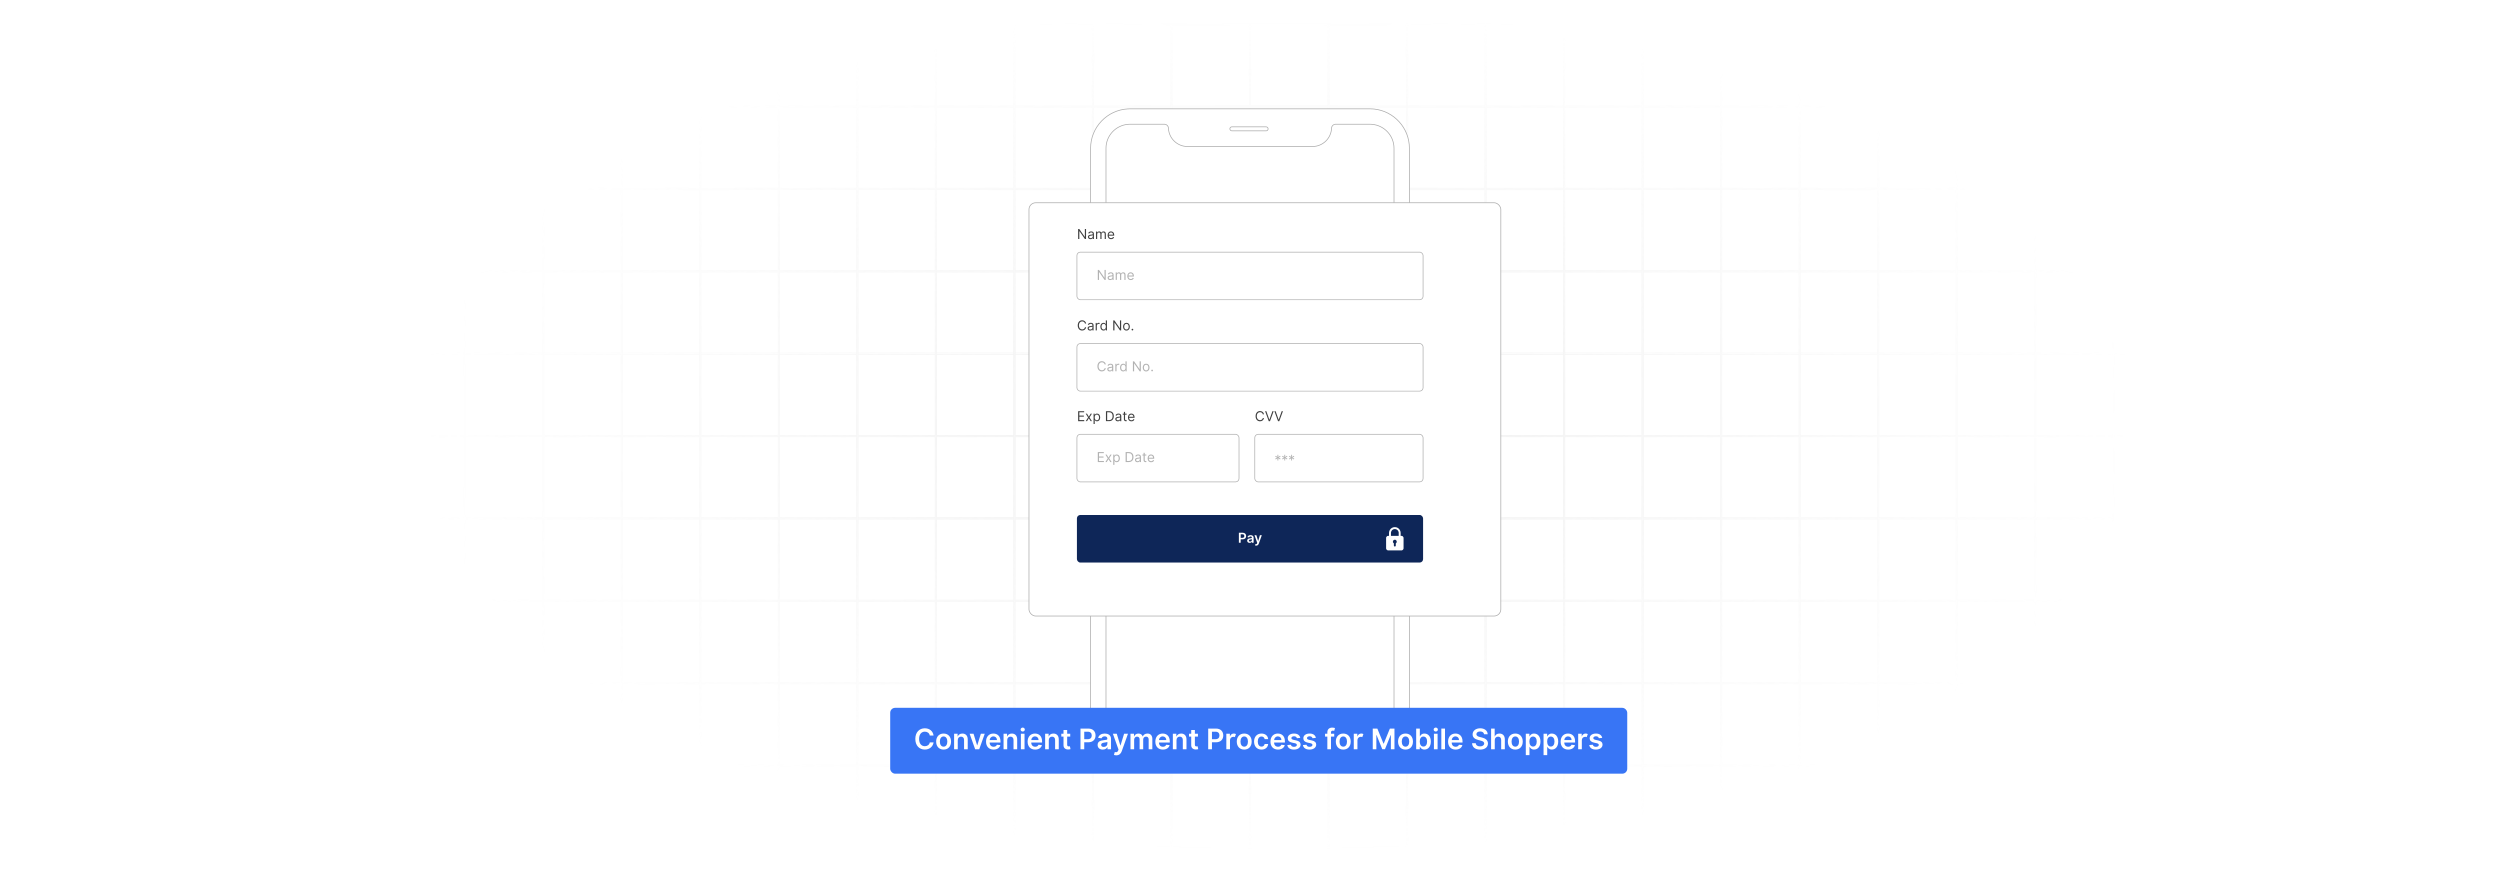 <?xml version="1.0" encoding="UTF-8"?>
<svg id="Layer_1" data-name="Layer 1" xmlns="http://www.w3.org/2000/svg" xmlns:xlink="http://www.w3.org/1999/xlink" viewBox="0 0 860 300">
  <defs>
    <filter id="luminosity-invert" x="39.647" y="-.272" width="782.115" height="300.272" color-interpolation-filters="sRGB" filterUnits="userSpaceOnUse">
      <feColorMatrix result="cm" values="-1 0 0 0 1 0 -1 0 0 1 0 0 -1 0 1 0 0 0 1 0"/>
    </filter>
    <radialGradient id="radial-gradient" cx="439.235" cy="148.479" fx="439.235" fy="148.479" r="298.487" gradientTransform="translate(0 74.962) scale(1 .495)" gradientUnits="userSpaceOnUse">
      <stop offset=".123" stop-color="#000" stop-opacity=".95"/>
      <stop offset="1" stop-color="#000" stop-opacity="0"/>
    </radialGradient>
    <mask id="mask" x="39.647" y="-.272" width="782.115" height="300.272" maskUnits="userSpaceOnUse">
      <g filter="url(#luminosity-invert)">
        <rect x="39.647" y="-.272" width="782.115" height="300.272" fill="url(#radial-gradient)"/>
      </g>
    </mask>
    <filter id="drop-shadow-5" x="323.72" y="39.506" width="222.72" height="202.56" filterUnits="userSpaceOnUse">
      <feOffset dx="5" dy="5"/>
      <feGaussianBlur result="blur" stdDeviation="10"/>
      <feFlood flood-color="#000" flood-opacity=".05"/>
      <feComposite in2="blur" operator="in"/>
      <feComposite in="SourceGraphic"/>
    </filter>
    <filter id="drop-shadow-6" x="276.2" y="213.04" width="313.92" height="83.52" filterUnits="userSpaceOnUse">
      <feOffset dx="3" dy="3"/>
      <feGaussianBlur result="blur-2" stdDeviation="10"/>
      <feFlood flood-color="#333" flood-opacity=".06"/>
      <feComposite in2="blur-2" operator="in"/>
      <feComposite in="SourceGraphic"/>
    </filter>
  </defs>
  <rect width="860" height="300" fill="#fff"/>
  <g mask="url(#mask)">
    <g opacity=".4">
      <path d="M808.41,291.922H51.59V8.078h756.819v283.845ZM52.09,291.422h755.819V8.578H52.09v282.845Z" fill="#e6e6e6" stroke="#d6d6d6" stroke-miterlimit="10" stroke-width=".25"/>
      <rect x="51.84" y="36.413" width="756.319" height=".5" fill="#e6e6e6" stroke="#d6d6d6" stroke-miterlimit="10" stroke-width=".25"/>
      <rect x="51.84" y="64.747" width="756.319" height=".5" fill="#e6e6e6" stroke="#d6d6d6" stroke-miterlimit="10" stroke-width=".25"/>
      <rect x="51.84" y="93.082" width="756.319" height=".5" fill="#e6e6e6" stroke="#d6d6d6" stroke-miterlimit="10" stroke-width=".25"/>
      <rect x="51.84" y="121.415" width="756.319" height=".5" fill="none" stroke="#d6d6d6" stroke-miterlimit="10" stroke-width=".25"/>
      <rect x="51.84" y="149.75" width="756.319" height=".5" fill="#e6e6e6" stroke="#d6d6d6" stroke-miterlimit="10" stroke-width=".25"/>
      <rect x="51.84" y="178.084" width="756.319" height=".5" fill="#e6e6e6" stroke="#d6d6d6" stroke-miterlimit="10" stroke-width=".25"/>
      <rect x="51.84" y="206.418" width="756.319" height=".5" fill="#e6e6e6" stroke="#d6d6d6" stroke-miterlimit="10" stroke-width=".25"/>
      <rect x="51.84" y="234.753" width="756.319" height=".5" fill="#e6e6e6" stroke="#d6d6d6" stroke-miterlimit="10" stroke-width=".25"/>
      <rect x="51.84" y="263.087" width="756.319" height=".5" fill="#e6e6e6" stroke="#d6d6d6" stroke-miterlimit="10" stroke-width=".25"/>
      <rect x="780.898" y="8.328" width=".5" height="283.345" fill="#e6e6e6" stroke="#d6d6d6" stroke-miterlimit="10" stroke-width=".25"/>
      <rect x="753.887" y="8.328" width=".5" height="283.345" fill="#e6e6e6" stroke="#d6d6d6" stroke-miterlimit="10" stroke-width=".25"/>
      <rect x="726.875" y="8.328" width=".5" height="283.345" fill="#e6e6e6" stroke="#d6d6d6" stroke-miterlimit="10" stroke-width=".25"/>
      <rect x="699.864" y="8.328" width=".5" height="283.345" fill="#e6e6e6" stroke="#d6d6d6" stroke-miterlimit="10" stroke-width=".25"/>
      <rect x="672.852" y="8.328" width=".5" height="283.345" fill="#e6e6e6" stroke="#d6d6d6" stroke-miterlimit="10" stroke-width=".25"/>
      <rect x="645.841" y="8.328" width=".5" height="283.345" fill="#e6e6e6" stroke="#d6d6d6" stroke-miterlimit="10" stroke-width=".25"/>
      <rect x="618.83" y="8.328" width=".5" height="283.345" fill="#e6e6e6" stroke="#d6d6d6" stroke-miterlimit="10" stroke-width=".25"/>
      <rect x="591.818" y="8.328" width=".5" height="283.345" fill="#e6e6e6" stroke="#d6d6d6" stroke-miterlimit="10" stroke-width=".25"/>
      <rect x="564.807" y="8.328" width=".5" height="283.345" fill="#e6e6e6" stroke="#d6d6d6" stroke-miterlimit="10" stroke-width=".25"/>
      <rect x="537.795" y="8.328" width=".5" height="283.345" fill="#e6e6e6" stroke="#d6d6d6" stroke-miterlimit="10" stroke-width=".25"/>
      <rect x="510.784" y="8.328" width=".5" height="283.345" fill="#e6e6e6" stroke="#d6d6d6" stroke-miterlimit="10" stroke-width=".25"/>
      <rect x="483.772" y="8.328" width=".5" height="283.345" fill="#e6e6e6" stroke="#d6d6d6" stroke-miterlimit="10" stroke-width=".25"/>
      <rect x="456.761" y="8.328" width=".5" height="283.345" fill="#e6e6e6" stroke="#d6d6d6" stroke-miterlimit="10" stroke-width=".25"/>
      <rect x="429.75" y="8.328" width=".5" height="283.345" fill="#e6e6e6" stroke="#d6d6d6" stroke-miterlimit="10" stroke-width=".25"/>
      <rect x="402.738" y="8.328" width=".5" height="283.345" fill="#e6e6e6" stroke="#d6d6d6" stroke-miterlimit="10" stroke-width=".25"/>
      <rect x="375.727" y="8.328" width=".5" height="283.345" fill="#e6e6e6" stroke="#d6d6d6" stroke-miterlimit="10" stroke-width=".25"/>
      <rect x="348.716" y="8.328" width=".5" height="283.345" fill="#e6e6e6" stroke="#d6d6d6" stroke-miterlimit="10" stroke-width=".25"/>
      <rect x="321.704" y="8.328" width=".5" height="283.345" fill="#e6e6e6" stroke="#d6d6d6" stroke-miterlimit="10" stroke-width=".25"/>
      <rect x="294.693" y="8.328" width=".5" height="283.345" fill="#e6e6e6" stroke="#d6d6d6" stroke-miterlimit="10" stroke-width=".25"/>
      <rect x="267.682" y="8.328" width=".5" height="283.345" fill="#e6e6e6" stroke="#d6d6d6" stroke-miterlimit="10" stroke-width=".25"/>
      <rect x="240.67" y="8.328" width=".5" height="283.345" fill="#e6e6e6" stroke="#d6d6d6" stroke-miterlimit="10" stroke-width=".25"/>
      <rect x="213.659" y="8.328" width=".5" height="283.345" fill="#e6e6e6" stroke="#d6d6d6" stroke-miterlimit="10" stroke-width=".25"/>
      <rect x="186.648" y="8.328" width=".5" height="283.345" fill="#e6e6e6" stroke="#d6d6d6" stroke-miterlimit="10" stroke-width=".25"/>
      <rect x="159.636" y="8.328" width=".5" height="283.345" fill="#e6e6e6" stroke="#d6d6d6" stroke-miterlimit="10" stroke-width=".25"/>
      <rect x="132.625" y="8.328" width=".5" height="283.345" fill="#e6e6e6" stroke="#d6d6d6" stroke-miterlimit="10" stroke-width=".25"/>
      <rect x="105.613" y="8.328" width=".5" height="283.345" fill="#e6e6e6" stroke="#d6d6d6" stroke-miterlimit="10" stroke-width=".25"/>
      <rect x="78.602" y="8.328" width=".5" height="283.345" fill="#e6e6e6" stroke="#d6d6d6" stroke-miterlimit="10" stroke-width=".25"/>
    </g>
  </g>
  <g>
    <path d="M484.836,51.008v197.985c0,.696-.053,1.38-.152,2.052-.028.165-.056.333-.087.494-.159.833-.395,1.638-.7,2.409-.059.159-.124.317-.193.473-.429.973-.97,1.89-1.604,2.733-.062.078-.124.162-.186.239-.438.56-.926,1.079-1.446,1.564-.211.196-.429.382-.653.563-.078.068-.159.131-.239.19-.239.186-.485.364-.737.535-.016.013-.031.025-.047.034-.155.1-.311.199-.466.295-.174.106-.351.208-.528.308-.18.096-.361.193-.544.283-.09.043-.183.09-.274.131-.093.047-.186.09-.28.128-.283.124-.569.236-.861.342-.193.071-.389.137-.585.196-.1.031-.199.062-.298.09-.302.081-.606.159-.914.221-.1.022-.202.043-.308.062-.106.019-.208.037-.311.053-.208.034-.42.065-.631.087-.149.022-.298.031-.448.043-.124.009-.249.016-.373.022-.233.013-.463.019-.7.019h-82.54c-.239,0-.473-.006-.706-.019-.124-.006-.249-.012-.373-.022-.242-.019-.482-.04-.724-.068.093.009.183.016.277.025-6.765-.762-12.041-6.516-12.041-13.48V51.008c0-7.241,5.705-13.176,12.862-13.546h.009c.23-.012.46-.019.696-.019h82.54c.236,0,.463.006.696.019h.003c.124.006.249.013.373.022.118.009.242.022.364.031,6.806.721,12.128,6.498,12.128,13.493Z" fill="#fff" stroke="#aaa" stroke-miterlimit="10" stroke-width=".25"/>
    <rect x="423.067" y="43.631" width="13.172" height="1.384" rx=".692" ry=".692" fill="#fff" stroke="#aaa" stroke-miterlimit="10" stroke-width=".25"/>
    <path d="M471.819,42.76h-.074l-.112-.011c-.132-.006-.252-.006-.364-.006h-11.909c-.681.034-1.231.561-1.3,1.234-.003.046-.006.092-.006.14v.017c-.163,3.491-3.044,6.268-6.572,6.268h-42.965c-3.528,0-6.409-2.778-6.572-6.268v-.017c0-.049-.003-.095-.006-.14-.069-.673-.619-1.2-1.3-1.234h-11.909c-.112,0-.232,0-.364.006l-.112.011h-.074c-4.335.283-7.72,3.892-7.72,8.25v197.982c0,4.284,3.345,7.906,7.611,8.241.043.003.077.006.112.009h.029l.023.003h.049l.017.003c.143.006.286.011.429.011h82.539c.143,0,.286-.006.429-.011l.017-.003h.049l.023-.003h.029c.034-.003.069-.006.112-.009,4.267-.335,7.611-3.957,7.611-8.241V51.01c0-4.358-3.385-7.966-7.72-8.25Z" fill="#fff" stroke="#aaa" stroke-miterlimit="10" stroke-width=".25"/>
  </g>
  <rect x="348.966" y="64.747" width="162.318" height="142.172" rx="2.326" ry="2.326" fill="#fff" filter="url(#drop-shadow-5)" stroke="#aaa" stroke-miterlimit="10" stroke-width=".25"/>
  <g>
    <g>
      <rect x="370.46" y="177.149" width="119.08" height="16.373" rx="1.179" ry="1.179" fill="#0e2658"/>
      <g>
        <path d="M426.176,183.261h1.289c.79,0,1.212.481,1.212,1.138,0,.662-.426,1.139-1.22,1.139h-.658v1.161h-.623v-3.438ZM427.373,185.024c.463,0,.67-.26.67-.626,0-.365-.206-.617-.673-.617h-.57v1.243h.574Z" fill="#fff"/>
        <path d="M429.019,185.975c0-.58.478-.73.979-.783.455-.049.638-.058.638-.232v-.01c0-.253-.154-.398-.436-.398-.297,0-.468.15-.528.327l-.567-.081c.134-.47.55-.711,1.093-.711.492,0,1.047.204,1.047.886v1.726h-.585v-.354h-.02c-.111.217-.352.406-.757.406-.492,0-.863-.269-.863-.775ZM430.637,185.773v-.304c-.079.064-.398.103-.558.126-.272.038-.475.136-.475.369,0,.223.181.339.435.339.366,0,.598-.243.598-.53Z" fill="#fff"/>
        <path d="M431.731,187.633l.142-.486c.265.077.441.054.555-.231l.06-.164-.935-2.632h.644l.594,1.947h.027l.596-1.947h.646l-1.041,2.914c-.144.406-.436.668-.906.668-.178,0-.314-.04-.383-.069Z" fill="#fff"/>
      </g>
    </g>
    <g>
      <g>
        <rect x="370.46" y="118.177" width="119.08" height="16.373" rx="1.179" ry="1.179" fill="#fff" stroke="#afafaf" stroke-miterlimit="10" stroke-width=".25"/>
        <g>
          <path d="M379.995,125.363c-.101-.477-.51-.731-.967-.731-.625,0-1.115.483-1.115,1.376s.49,1.376,1.115,1.376c.457,0,.866-.255.967-.731h.416c-.128.705-.692,1.121-1.383,1.121-.879,0-1.517-.678-1.517-1.766s.638-1.766,1.517-1.766c.691,0,1.255.416,1.383,1.121h-.416Z" fill="#b2b2b2"/>
          <path d="M380.902,126.995c0-.591.522-.697,1-.759.47-.06.665-.044.665-.235v-.014c0-.33-.18-.523-.544-.523-.377,0-.584.201-.671.39l-.376-.135c.202-.47.644-.604,1.034-.604.329,0,.953.094.953.913v1.698h-.396v-.35h-.02c-.081.168-.315.41-.766.41-.49,0-.879-.289-.879-.792ZM382.567,126.793v-.362c-.067.081-.517.128-.685.147-.309.041-.584.135-.584.436,0,.275.229.417.544.417.47,0,.725-.316.725-.639Z" fill="#b2b2b2"/>
          <path d="M383.684,125.148h.382v.39h.027c.092-.255.359-.43.671-.43.143,0,.248.037.329.094l-.134.336c-.055-.028-.129-.047-.229-.047-.376,0-.651.257-.651.604v1.632h-.396v-2.578Z" fill="#b2b2b2"/>
          <path d="M385.291,126.444c0-.812.45-1.329,1.101-1.329.503,0,.658.309.745.442h.034v-1.269h.396v3.438h-.383v-.397h-.047c-.087.142-.255.45-.752.45-.644,0-1.094-.517-1.094-1.336ZM387.178,126.438c0-.577-.255-.967-.739-.967-.503,0-.752.423-.752.967,0,.551.255.987.752.987.477,0,.739-.403.739-.987Z" fill="#b2b2b2"/>
          <path d="M392.448,127.727h-.403l-1.873-2.699h-.034v2.699h-.416v-3.438h.403l1.88,2.706h.033v-2.706h.41v3.438Z" fill="#b2b2b2"/>
          <path d="M393.1,126.451c0-.806.47-1.336,1.168-1.336s1.169.53,1.169,1.336c0,.799-.47,1.329-1.169,1.329s-1.168-.53-1.168-1.329ZM395.04,126.451c0-.518-.242-.981-.772-.981-.53,0-.772.463-.772.981,0,.517.242.974.772.974.531,0,.772-.457.772-.974Z" fill="#b2b2b2"/>
          <path d="M396.022,127.451c0-.166.136-.302.302-.302.166,0,.302.136.302.302s-.136.303-.302.303c-.167,0-.302-.137-.302-.303Z" fill="#b2b2b2"/>
        </g>
        <g>
          <path d="M373.226,111.296c-.101-.477-.51-.731-.967-.731-.625,0-1.114.483-1.114,1.376s.49,1.376,1.114,1.376c.457,0,.866-.255.967-.731h.416c-.127.705-.691,1.121-1.383,1.121-.879,0-1.518-.678-1.518-1.766s.638-1.766,1.518-1.766c.691,0,1.255.416,1.383,1.121h-.416Z" fill="#3f3f3f"/>
          <path d="M374.133,112.928c0-.591.522-.697,1-.759.47-.06.665-.044.665-.235v-.014c0-.33-.18-.523-.544-.523-.377,0-.584.201-.671.39l-.376-.135c.202-.47.644-.604,1.034-.604.329,0,.953.094.953.913v1.698h-.396v-.349h-.02c-.081.167-.316.409-.766.409-.49,0-.879-.289-.879-.792ZM375.798,112.726v-.362c-.067.081-.517.128-.685.147-.309.041-.585.135-.585.436,0,.275.229.416.544.416.47,0,.725-.315.725-.638Z" fill="#3f3f3f"/>
          <path d="M376.914,111.081h.383v.39h.027c.092-.256.359-.43.671-.43.143,0,.248.037.329.094l-.134.336c-.055-.028-.129-.047-.228-.047-.376,0-.651.257-.651.604v1.632h-.397v-2.578Z" fill="#3f3f3f"/>
          <path d="M378.522,112.377c0-.812.45-1.329,1.101-1.329.503,0,.658.309.745.442h.034v-1.269h.396v3.438h-.382v-.397h-.047c-.087.142-.255.45-.752.45-.644,0-1.094-.517-1.094-1.336ZM380.409,112.37c0-.577-.255-.967-.739-.967-.503,0-.752.423-.752.967,0,.551.255.987.752.987.477,0,.739-.403.739-.987Z" fill="#3f3f3f"/>
          <path d="M385.679,113.659h-.403l-1.873-2.699h-.034v2.699h-.416v-3.438h.402l1.88,2.706h.034v-2.706h.41v3.438Z" fill="#3f3f3f"/>
          <path d="M386.331,112.384c0-.806.47-1.336,1.169-1.336s1.168.53,1.168,1.336c0,.799-.47,1.329-1.168,1.329s-1.169-.53-1.169-1.329ZM388.271,112.384c0-.518-.242-.981-.772-.981-.531,0-.772.463-.772.981,0,.517.242.974.772.974.53,0,.772-.457.772-.974Z" fill="#3f3f3f"/>
          <path d="M389.253,113.384c0-.166.136-.302.302-.302.166,0,.302.136.302.302s-.136.302-.302.302c-.167,0-.302-.136-.302-.302Z" fill="#3f3f3f"/>
        </g>
      </g>
      <g>
        <rect x="370.46" y="86.736" width="119.08" height="16.373" rx="1.179" ry="1.179" fill="#fff" stroke="#afafaf" stroke-miterlimit="10" stroke-width=".25"/>
        <g>
          <path d="M380.371,96.286h-.403l-1.873-2.699h-.034v2.699h-.416v-3.438h.403l1.88,2.706h.033v-2.706h.41v3.438Z" fill="#b2b2b2"/>
          <path d="M381.022,95.555c0-.591.522-.697,1-.759.47-.06.665-.044.665-.235v-.014c0-.33-.18-.523-.544-.523-.377,0-.584.201-.671.39l-.376-.135c.202-.47.644-.604,1.034-.604.329,0,.953.094.953.913v1.698h-.396v-.349h-.02c-.081.167-.316.409-.766.409-.49,0-.879-.289-.879-.792ZM382.688,95.353v-.362c-.067.081-.517.128-.685.147-.309.041-.585.135-.585.436,0,.275.229.416.544.416.47,0,.725-.315.725-.638Z" fill="#b2b2b2"/>
          <path d="M383.804,93.708h.383v.403h.034c.107-.275.356-.436.691-.436.339,0,.564.161.692.436h.026c.133-.268.403-.436.772-.436.46,0,.785.28.785.886v1.726h-.396v-1.726c0-.381-.242-.53-.523-.53-.363,0-.571.245-.571.577v1.679h-.403v-1.766c0-.294-.21-.49-.51-.49-.309,0-.584.267-.584.644v1.611h-.397v-2.578Z" fill="#b2b2b2"/>
          <path d="M387.785,95.018c0-.793.463-1.343,1.162-1.343.537,0,1.107.329,1.107,1.289v.167h-1.871c.019.553.339.854.804.854.31,0,.544-.135.644-.403l.383.107c-.121.39-.503.651-1.027.651-.745,0-1.202-.53-1.202-1.322ZM389.651,94.789c0-.436-.275-.759-.705-.759-.453,0-.737.357-.764.759h1.469Z" fill="#b2b2b2"/>
        </g>
        <g>
          <path d="M373.602,82.218h-.403l-1.873-2.699h-.034v2.699h-.416v-3.438h.402l1.88,2.706h.034v-2.706h.41v3.438Z" fill="#3f3f3f"/>
          <path d="M374.253,81.486c0-.591.522-.697,1-.759.47-.06.665-.044.665-.235v-.014c0-.33-.18-.523-.544-.523-.377,0-.584.201-.671.39l-.376-.135c.202-.47.644-.604,1.034-.604.329,0,.953.094.953.913v1.698h-.396v-.349h-.02c-.081.167-.315.409-.766.409-.49,0-.879-.289-.879-.792ZM375.918,81.284v-.362c-.067.081-.517.128-.685.147-.309.041-.584.135-.584.436,0,.275.229.416.544.416.47,0,.725-.315.725-.638Z" fill="#3f3f3f"/>
          <path d="M377.035,79.64h.382v.403h.034c.107-.275.356-.436.691-.436.339,0,.564.161.691.436h.027c.132-.268.402-.436.772-.436.46,0,.786.28.786.886v1.726h-.397v-1.726c0-.381-.242-.53-.523-.53-.363,0-.571.245-.571.577v1.679h-.403v-1.766c0-.294-.21-.49-.51-.49-.309,0-.584.267-.584.644v1.611h-.396v-2.578Z" fill="#3f3f3f"/>
          <path d="M381.016,80.949c0-.793.463-1.343,1.162-1.343.537,0,1.108.329,1.108,1.289v.167h-1.872c.018.553.339.854.804.854.31,0,.544-.135.644-.403l.383.107c-.121.39-.503.651-1.027.651-.745,0-1.202-.53-1.202-1.322ZM382.882,80.721c0-.436-.275-.759-.705-.759-.453,0-.737.357-.764.759h1.468Z" fill="#3f3f3f"/>
        </g>
      </g>
      <g>
        <rect x="370.46" y="149.401" width="55.763" height="16.373" rx="1.179" ry="1.179" fill="#fff" stroke="#afafaf" stroke-miterlimit="10" stroke-width=".25"/>
        <g>
          <path d="M377.644,155.513h2.075v.369h-1.658v1.161h1.551v.37h-1.551v1.168h1.685v.369h-2.102v-3.438Z" fill="#b2b2b2"/>
          <path d="M381.326,157.426l.617-1.054h.457l-.833,1.289.833,1.289h-.457l-.617-1-.618,1h-.456l.819-1.289-.819-1.289h.456l.618,1.054Z" fill="#b2b2b2"/>
          <path d="M382.959,156.372h.383v.409h.047c.087-.134.242-.442.746-.442.651,0,1.101.517,1.101,1.329,0,.819-.45,1.336-1.095,1.336-.497,0-.665-.309-.752-.45h-.033v1.363h-.397v-3.545ZM384.087,158.648c.497,0,.752-.436.752-.987,0-.544-.248-.967-.752-.967-.483,0-.738.39-.738.967,0,.584.262.987.738.987Z" fill="#b2b2b2"/>
          <path d="M387.216,158.95v-3.438h1.107c1,0,1.591.644,1.591,1.712,0,1.074-.591,1.726-1.638,1.726h-1.06ZM388.25,158.581c.853,0,1.262-.517,1.262-1.356,0-.832-.41-1.343-1.215-1.343h-.665v2.699h.618Z" fill="#b2b2b2"/>
          <path d="M390.432,158.219c0-.591.522-.697,1-.759.47-.06.665-.044.665-.235v-.014c0-.33-.18-.523-.544-.523-.377,0-.584.201-.671.39l-.376-.135c.202-.47.644-.604,1.034-.604.329,0,.953.094.953.913v1.698h-.396v-.349h-.02c-.081.167-.315.409-.766.409-.49,0-.879-.289-.879-.792ZM392.097,158.017v-.362c-.067.081-.517.128-.685.147-.309.041-.584.135-.584.436,0,.275.229.416.544.416.47,0,.725-.315.725-.638Z" fill="#b2b2b2"/>
          <path d="M394.335,156.708h-.551v1.504c0,.335.168.39.343.39.087,0,.141-.014.174-.021l.081.355c-.054.021-.147.047-.295.047-.335,0-.698-.215-.698-.664v-1.611h-.389v-.336h.389v-.618h.396v.618h.551v.336Z" fill="#b2b2b2"/>
          <path d="M394.782,157.682c0-.793.463-1.343,1.162-1.343.537,0,1.107.329,1.107,1.289v.167h-1.871c.019.553.339.854.804.854.31,0,.544-.135.644-.403l.383.107c-.121.39-.503.651-1.027.651-.745,0-1.202-.53-1.202-1.322ZM396.648,157.453c0-.436-.275-.759-.705-.759-.453,0-.737.357-.764.759h1.469Z" fill="#b2b2b2"/>
        </g>
        <g>
          <path d="M370.876,141.444h2.074v.369h-1.658v1.161h1.551v.37h-1.551v1.168h1.685v.369h-2.101v-3.438Z" fill="#3f3f3f"/>
          <path d="M374.557,143.357l.618-1.054h.456l-.832,1.289.832,1.289h-.456l-.618-1-.617,1h-.457l.819-1.289-.819-1.289h.457l.617,1.054Z" fill="#3f3f3f"/>
          <path d="M376.19,142.304h.382v.409h.047c.087-.134.241-.442.745-.442.651,0,1.101.517,1.101,1.329,0,.819-.45,1.336-1.094,1.336-.497,0-.665-.309-.752-.45h-.034v1.363h-.396v-3.545ZM377.318,144.58c.497,0,.752-.436.752-.987,0-.544-.248-.967-.752-.967-.483,0-.739.39-.739.967,0,.584.262.987.739.987Z" fill="#3f3f3f"/>
          <path d="M380.446,144.882v-3.438h1.108c1,0,1.591.644,1.591,1.712,0,1.074-.591,1.726-1.638,1.726h-1.061ZM381.481,144.513c.853,0,1.262-.517,1.262-1.356,0-.832-.41-1.343-1.215-1.343h-.665v2.699h.618Z" fill="#3f3f3f"/>
          <path d="M383.663,144.15c0-.591.522-.697,1-.759.47-.06.665-.044.665-.235v-.014c0-.33-.18-.523-.544-.523-.377,0-.584.201-.671.39l-.376-.135c.202-.47.644-.604,1.034-.604.329,0,.953.094.953.913v1.698h-.396v-.349h-.02c-.081.167-.316.409-.766.409-.49,0-.879-.289-.879-.792ZM385.328,143.948v-.362c-.067.081-.517.128-.685.147-.309.041-.585.135-.585.436,0,.275.229.416.544.416.47,0,.725-.315.725-.638Z" fill="#3f3f3f"/>
          <path d="M387.566,142.64h-.551v1.504c0,.335.168.39.342.39.087,0,.141-.014.175-.021l.081.355c-.054.021-.148.047-.295.047-.336,0-.698-.215-.698-.664v-1.611h-.39v-.336h.39v-.618h.396v.618h.551v.336Z" fill="#3f3f3f"/>
          <path d="M388.013,143.613c0-.793.463-1.343,1.162-1.343.537,0,1.108.329,1.108,1.289v.167h-1.872c.018.553.339.854.804.854.31,0,.544-.135.644-.403l.383.107c-.121.39-.503.651-1.027.651-.745,0-1.202-.53-1.202-1.322ZM389.879,143.385c0-.436-.275-.759-.705-.759-.453,0-.737.357-.764.759h1.468Z" fill="#3f3f3f"/>
        </g>
      </g>
      <g>
        <rect x="431.641" y="149.401" width="57.899" height="16.373" rx="1.179" ry="1.179" fill="#fff" stroke="#afafaf" stroke-miterlimit="10" stroke-width=".25"/>
        <g>
          <path d="M439.457,157.651l-.625.396-.161-.281.658-.343-.658-.343.161-.281.625.396-.027-.738h.322l-.027.738.625-.396.161.281-.658.343.658.343-.161.281-.625-.396.027.738h-.322l.027-.738Z" fill="#b2b2b2"/>
          <path d="M441.816,157.651l-.625.396-.161-.281.658-.343-.658-.343.161-.281.625.396-.027-.738h.322l-.027.738.625-.396.161.281-.658.343.658.343-.161.281-.625-.396.027.738h-.322l.027-.738Z" fill="#b2b2b2"/>
          <path d="M444.176,157.651l-.625.396-.161-.281.658-.343-.658-.343.161-.281.625.396-.027-.738h.322l-.027.738.625-.396.161.281-.658.343.658.343-.161.281-.625-.396.027.738h-.322l.027-.738Z" fill="#b2b2b2"/>
        </g>
        <g>
          <path d="M434.406,142.519c-.101-.477-.51-.731-.967-.731-.624,0-1.114.483-1.114,1.376s.49,1.376,1.114,1.376c.457,0,.866-.255.967-.731h.417c-.128.705-.691,1.121-1.384,1.121-.879,0-1.517-.678-1.517-1.766s.638-1.766,1.517-1.766c.692,0,1.256.416,1.384,1.121h-.417Z" fill="#3f3f3f"/>
          <path d="M436.65,144.338h.04l1.02-2.894h.436l-1.263,3.438h-.43l-1.262-3.438h.436l1.02,2.894Z" fill="#3f3f3f"/>
          <path d="M439.841,144.338h.04l1.02-2.894h.436l-1.263,3.438h-.43l-1.262-3.438h.436l1.02,2.894Z" fill="#3f3f3f"/>
        </g>
      </g>
    </g>
    <path d="M476.817,184.974c.03-.275.367-.642.649-.642h.352c.015-.708-.1-1.37.269-2.009.762-1.321,2.691-1.327,3.462-.01.376.642.26,1.306.275,2.018h.352c.299,0,.665.408.65.712l-.003,3.631c-.032.317-.323.627-.64.667h-4.725c-.334-.07-.572-.308-.641-.642v-3.726ZM481.151,184.332v-1.182c0-.095-.105-.366-.154-.457-.499-.927-1.856-.929-2.352,0-.049.091-.154.361-.154.457v1.182h2.66ZM479.787,185.667c-.413.019-.714.426-.616.826.047.192.17.316.318.433.023.252-.02.531.002.781.035.397.623.394.658,0,.022-.249-.02-.528.002-.781.099-.087.184-.147.25-.267.253-.46-.092-1.016-.616-.993Z" fill="#fff"/>
  </g>
  <g filter="url(#drop-shadow-6)">
    <rect x="303.228" y="240.492" width="253.543" height="22.656" rx="1.703" ry="1.703" fill="#3875f5"/>
    <g>
      <path d="M316.847,250.034c-.15-.853-.828-1.343-1.694-1.343-1.165,0-1.987.894-1.987,2.501,0,1.635.828,2.501,1.983,2.501.852,0,1.534-.47,1.698-1.304l1.301.007c-.198,1.36-1.322,2.456-3.016,2.456-1.879,0-3.263-1.36-3.263-3.66,0-2.303,1.402-3.66,3.263-3.66,1.58,0,2.797.919,3.016,2.502h-1.301Z" fill="#fff"/>
      <path d="M319.036,252.103c0-1.655.995-2.762,2.561-2.762s2.561,1.106,2.561,2.762c0,1.653-.995,2.756-2.561,2.756s-2.561-1.103-2.561-2.756ZM322.88,252.101c0-.978-.424-1.761-1.277-1.761-.866,0-1.29.783-1.29,1.761s.424,1.75,1.29,1.75c.853,0,1.277-.772,1.277-1.75Z" fill="#fff"/>
      <path d="M326.469,254.755h-1.259v-5.344h1.204v.908h.063c.244-.595.793-.978,1.593-.978,1.103,0,1.833.731,1.83,2.011v3.402h-1.26v-3.208c0-.713-.39-1.141-1.04-1.141-.665,0-1.131.445-1.131,1.218v3.131Z" fill="#fff"/>
      <path d="M333.848,254.755h-1.392l-1.903-5.344h1.343l1.228,3.97h.056l1.232-3.97h1.339l-1.903,5.344Z" fill="#fff"/>
      <path d="M336.196,252.114c0-1.649.999-2.772,2.529-2.772,1.315,0,2.442.824,2.442,2.699v.387h-3.723c.01.915.55,1.45,1.364,1.45.542,0,.96-.236,1.13-.689l1.176.132c-.223.929-1.079,1.538-2.324,1.538-1.611,0-2.595-1.068-2.595-2.745ZM339.96,251.578c-.007-.727-.494-1.256-1.217-1.256-.752,0-1.256.574-1.294,1.256h2.512Z" fill="#fff"/>
      <path d="M343.481,254.755h-1.259v-5.344h1.204v.908h.063c.244-.595.793-.978,1.593-.978,1.103,0,1.833.731,1.83,2.011v3.402h-1.26v-3.208c0-.713-.39-1.141-1.04-1.141-.665,0-1.131.445-1.131,1.218v3.131Z" fill="#fff"/>
      <path d="M348.086,247.971c0-.379.327-.685.731-.685.4,0,.727.307.727.685,0,.376-.327.682-.727.682-.403,0-.731-.306-.731-.682ZM348.183,249.411h1.259v5.344h-1.259v-5.344Z" fill="#fff"/>
      <path d="M350.502,252.114c0-1.649.999-2.772,2.529-2.772,1.315,0,2.442.824,2.442,2.699v.387h-3.723c.01.915.55,1.45,1.364,1.45.542,0,.96-.236,1.131-.689l1.176.132c-.223.929-1.079,1.538-2.324,1.538-1.611,0-2.595-1.068-2.595-2.745ZM354.267,251.578c-.007-.727-.494-1.256-1.218-1.256-.751,0-1.256.574-1.294,1.256h2.512Z" fill="#fff"/>
      <path d="M357.787,254.755h-1.26v-5.344h1.204v.908h.062c.243-.595.793-.978,1.593-.978,1.103,0,1.833.731,1.83,2.011v3.402h-1.259v-3.208c0-.713-.39-1.141-1.04-1.141-.665,0-1.13.445-1.13,1.218v3.131Z" fill="#fff"/>
      <path d="M365.158,250.386h-1.054v2.762c0,.508.254.619.571.619.156,0,.299-.031.369-.049l.212.985c-.136.045-.383.114-.741.125-.946.027-1.677-.467-1.67-1.472v-2.971h-.758v-.975h.758v-1.28h1.259v1.28h1.054v.975Z" fill="#fff"/>
      <path d="M368.688,247.63h2.672c1.639,0,2.512.998,2.512,2.358,0,1.371-.884,2.359-2.529,2.359h-1.364v2.407h-1.291v-7.125ZM371.168,251.286c.96,0,1.388-.539,1.388-1.298,0-.758-.428-1.28-1.395-1.28h-1.183v2.578h1.19Z" fill="#fff"/>
      <path d="M374.58,253.256c0-1.204.992-1.514,2.028-1.625.943-.101,1.322-.118,1.322-.48v-.021c0-.525-.32-.824-.905-.824-.616,0-.971.312-1.096.678l-1.176-.167c.278-.974,1.142-1.475,2.265-1.475,1.019,0,2.171.424,2.171,1.837v3.576h-1.211v-.734h-.042c-.23.449-.731.842-1.569.842-1.019,0-1.788-.557-1.788-1.606ZM377.934,252.838v-.63c-.164.133-.825.216-1.155.261-.564.08-.984.282-.984.766,0,.463.376.703.901.703.759,0,1.239-.505,1.239-1.1Z" fill="#fff"/>
      <path d="M380.199,256.692l.292-1.009c.55.16.915.111,1.151-.477l.126-.341-1.938-5.455h1.336l1.231,4.035h.056l1.235-4.035h1.339l-2.157,6.039c-.299.843-.904,1.385-1.878,1.385-.369,0-.651-.083-.793-.143Z" fill="#fff"/>
      <path d="M385.887,249.411h1.204v.908h.062c.223-.609.758-.978,1.475-.978.72,0,1.238.372,1.444.978h.056c.236-.595.828-.978,1.603-.978.981,0,1.67.633,1.67,1.826v3.587h-1.263v-3.392c0-.661-.404-.961-.912-.961-.609,0-.967.418-.967,1.02v3.333h-1.235v-3.444c0-.55-.365-.908-.897-.908-.543,0-.981.445-.981,1.103v3.249h-1.26v-5.344Z" fill="#fff"/>
      <path d="M394.435,252.114c0-1.649.999-2.772,2.529-2.772,1.315,0,2.442.824,2.442,2.699v.387h-3.723c.01.915.55,1.45,1.364,1.45.542,0,.96-.236,1.13-.689l1.176.132c-.223.929-1.079,1.538-2.324,1.538-1.611,0-2.595-1.068-2.595-2.745ZM398.2,251.578c-.007-.727-.494-1.256-1.217-1.256-.752,0-1.256.574-1.294,1.256h2.512Z" fill="#fff"/>
      <path d="M401.72,254.755h-1.259v-5.344h1.204v.908h.063c.244-.595.793-.978,1.593-.978,1.103,0,1.833.731,1.83,2.011v3.402h-1.26v-3.208c0-.713-.39-1.141-1.04-1.141-.665,0-1.131.445-1.131,1.218v3.131Z" fill="#fff"/>
      <path d="M409.091,250.386h-1.054v2.762c0,.508.254.619.571.619.156,0,.299-.031.369-.049l.212.985c-.136.045-.383.114-.741.125-.946.027-1.677-.467-1.67-1.472v-2.971h-.758v-.975h.758v-1.28h1.259v1.28h1.054v.975Z" fill="#fff"/>
      <path d="M412.621,247.63h2.672c1.639,0,2.512.998,2.512,2.358,0,1.371-.883,2.359-2.529,2.359h-1.364v2.407h-1.291v-7.125ZM415.102,251.286c.96,0,1.388-.539,1.388-1.298,0-.758-.428-1.28-1.395-1.28h-1.183v2.578h1.19Z" fill="#fff"/>
      <path d="M418.857,249.411h1.221v.891h.056c.195-.619.703-.967,1.319-.967.289,0,.528.076.716.194l-.39,1.044c-.136-.062-.292-.111-.498-.111-.657,0-1.165.477-1.165,1.151v3.142h-1.26v-5.344Z" fill="#fff"/>
      <path d="M422.451,252.103c0-1.655.995-2.762,2.561-2.762s2.561,1.106,2.561,2.762c0,1.653-.995,2.756-2.561,2.756s-2.561-1.103-2.561-2.756ZM426.295,252.101c0-.978-.424-1.761-1.277-1.761-.866,0-1.29.783-1.29,1.761s.424,1.75,1.29,1.75c.853,0,1.277-.772,1.277-1.75Z" fill="#fff"/>
      <path d="M428.396,252.103c0-1.631.988-2.762,2.554-2.762,1.305,0,2.209.762,2.296,1.92h-1.204c-.097-.515-.469-.904-1.075-.904-.776,0-1.294.647-1.294,1.726,0,1.093.508,1.75,1.294,1.75.553,0,.967-.33,1.075-.904h1.204c-.091,1.134-.946,1.931-2.289,1.931-1.597,0-2.561-1.138-2.561-2.756Z" fill="#fff"/>
      <path d="M434.041,252.114c0-1.649.999-2.772,2.529-2.772,1.315,0,2.442.824,2.442,2.699v.387h-3.723c.011.915.55,1.45,1.364,1.45.543,0,.96-.236,1.131-.689l1.176.132c-.223.929-1.078,1.538-2.324,1.538-1.61,0-2.596-1.068-2.596-2.745ZM437.806,251.578c-.007-.727-.494-1.256-1.218-1.256-.751,0-1.256.574-1.294,1.256h2.512Z" fill="#fff"/>
      <path d="M443.143,250.949c-.098-.352-.403-.668-.984-.668-.525,0-.926.25-.922.612-.004.31.212.497.755.619l.911.194c1.009.22,1.5.685,1.503,1.447-.003,1.013-.946,1.705-2.282,1.705-1.312,0-2.136-.581-2.293-1.562l1.228-.118c.107.48.483.731,1.06.731.599,0,.995-.274.995-.64,0-.303-.23-.501-.72-.609l-.911-.191c-1.026-.212-1.507-.727-1.503-1.506-.004-.988.873-1.621,2.16-1.621,1.252,0,1.976.577,2.15,1.481l-1.148.126Z" fill="#fff"/>
      <path d="M448.511,250.949c-.098-.352-.403-.668-.984-.668-.525,0-.926.25-.922.612-.004.31.212.497.755.619l.911.194c1.009.22,1.499.685,1.503,1.447-.004,1.013-.946,1.705-2.282,1.705-1.312,0-2.136-.581-2.293-1.562l1.228-.118c.107.48.483.731,1.062.731.598,0,.994-.274.994-.64,0-.303-.23-.501-.72-.609l-.911-.191c-1.026-.212-1.507-.727-1.503-1.506-.004-.988.873-1.621,2.16-1.621,1.252,0,1.976.577,2.149,1.481l-1.147.126Z" fill="#fff"/>
      <path d="M455.973,250.386h-1.11v4.369h-1.259v-4.369h-.79v-.975h.79v-.505c0-1.078.741-1.61,1.67-1.61.435,0,.793.091.957.146l-.255.974c-.103-.031-.271-.076-.47-.076-.469,0-.644.232-.644.65v.421h1.11v.975Z" fill="#fff"/>
      <path d="M456.522,252.103c0-1.655.995-2.762,2.561-2.762,1.566,0,2.561,1.106,2.561,2.762,0,1.653-.994,2.756-2.561,2.756-1.565,0-2.561-1.103-2.561-2.756ZM460.366,252.101c0-.978-.425-1.761-1.276-1.761-.866,0-1.291.783-1.291,1.761s.425,1.75,1.291,1.75c.852,0,1.276-.772,1.276-1.75Z" fill="#fff"/>
      <path d="M462.697,249.411h1.221v.891h.056c.195-.619.703-.967,1.318-.967.289,0,.529.076.717.194l-.39,1.044c-.136-.062-.292-.111-.497-.111-.658,0-1.166.477-1.166,1.151v3.142h-1.259v-5.344Z" fill="#fff"/>
      <path d="M470.805,247.63l2.115,5.163h.084l2.115-5.163h1.579v7.125h-1.238v-4.894h-.066l-1.969,4.874h-.926l-1.969-4.885h-.066v4.905h-1.238v-7.125h1.579Z" fill="#fff"/>
      <path d="M477.934,252.103c0-1.655.994-2.762,2.561-2.762,1.565,0,2.561,1.106,2.561,2.762,0,1.653-.995,2.756-2.561,2.756-1.566,0-2.561-1.103-2.561-2.756ZM481.777,252.101c0-.978-.425-1.761-1.276-1.761-.866,0-1.291.783-1.291,1.761s.425,1.75,1.291,1.75c.852,0,1.276-.772,1.276-1.75Z" fill="#fff"/>
      <path d="M484.164,247.63h1.259v2.665h.053c.191-.387.584-.953,1.527-.953,1.234,0,2.205.967,2.205,2.748,0,1.761-.942,2.759-2.202,2.759-.918,0-1.332-.546-1.53-.935h-.073v.842h-1.238v-7.125ZM486.654,253.815c.832,0,1.27-.731,1.27-1.732,0-.995-.432-1.708-1.27-1.708-.81,0-1.256.671-1.256,1.708s.452,1.732,1.256,1.732Z" fill="#fff"/>
      <path d="M490.174,247.971c0-.379.327-.685.731-.685.4,0,.728.307.728.685,0,.376-.327.682-.728.682-.403,0-.731-.306-.731-.682ZM490.272,249.411h1.259v5.344h-1.259v-5.344Z" fill="#fff"/>
      <path d="M494.079,254.755h-1.259v-7.125h1.259v7.125Z" fill="#fff"/>
      <path d="M495.139,252.114c0-1.649.999-2.772,2.529-2.772,1.315,0,2.442.824,2.442,2.699v.387h-3.723c.011.915.55,1.45,1.364,1.45.543,0,.96-.236,1.131-.689l1.176.132c-.223.929-1.078,1.538-2.324,1.538-1.61,0-2.596-1.068-2.596-2.745ZM498.903,251.578c-.007-.727-.494-1.256-1.218-1.256-.751,0-1.256.574-1.294,1.256h2.512Z" fill="#fff"/>
      <path d="M506.177,248.625c-.808,0-1.288.393-1.291.929-.007.595.626.842,1.211.981l.668.167c1.071.254,2.091.817,2.094,2.053-.003,1.256-.995,2.107-2.703,2.107-1.659,0-2.714-.796-2.766-2.212h1.27c.053.748.679,1.109,1.485,1.109.843,0,1.42-.407,1.424-1.016-.004-.554-.512-.793-1.28-.988l-.811-.209c-1.172-.303-1.899-.891-1.899-1.913-.003-1.26,1.12-2.102,2.616-2.102,1.518,0,2.544.853,2.568,2.057h-1.242c-.066-.606-.574-.964-1.343-.964Z" fill="#fff"/>
      <path d="M511.198,254.755h-1.259v-7.125h1.231v2.689h.062c.247-.606.769-.978,1.59-.978,1.109,0,1.841.72,1.841,2.011v3.402h-1.26v-3.208c0-.72-.39-1.141-1.051-1.141-.675,0-1.155.445-1.155,1.218v3.131Z" fill="#fff"/>
      <path d="M515.703,252.103c0-1.655.994-2.762,2.561-2.762,1.565,0,2.561,1.106,2.561,2.762,0,1.653-.995,2.756-2.561,2.756-1.566,0-2.561-1.103-2.561-2.756ZM519.547,252.101c0-.978-.425-1.761-1.276-1.761-.866,0-1.291.783-1.291,1.761s.425,1.75,1.291,1.75c.852,0,1.276-.772,1.276-1.75Z" fill="#fff"/>
      <path d="M521.877,249.411h1.238v.884h.073c.191-.387.584-.953,1.527-.953,1.234,0,2.205.967,2.205,2.748,0,1.761-.942,2.759-2.202,2.759-.918,0-1.332-.546-1.53-.935h-.053v2.846h-1.259v-7.348ZM524.367,253.815c.832,0,1.27-.731,1.27-1.732,0-.995-.432-1.708-1.27-1.708-.81,0-1.256.671-1.256,1.708s.452,1.732,1.256,1.732Z" fill="#fff"/>
      <path d="M527.985,249.411h1.238v.884h.073c.191-.387.584-.953,1.527-.953,1.234,0,2.205.967,2.205,2.748,0,1.761-.942,2.759-2.202,2.759-.918,0-1.332-.546-1.53-.935h-.053v2.846h-1.259v-7.348ZM530.476,253.815c.832,0,1.27-.731,1.27-1.732,0-.995-.432-1.708-1.27-1.708-.81,0-1.256.671-1.256,1.708s.452,1.732,1.256,1.732Z" fill="#fff"/>
      <path d="M533.863,252.114c0-1.649.999-2.772,2.529-2.772,1.315,0,2.442.824,2.442,2.699v.387h-3.723c.011.915.55,1.45,1.364,1.45.543,0,.96-.236,1.131-.689l1.176.132c-.223.929-1.078,1.538-2.324,1.538-1.61,0-2.596-1.068-2.596-2.745ZM537.628,251.578c-.007-.727-.494-1.256-1.218-1.256-.751,0-1.256.574-1.294,1.256h2.512Z" fill="#fff"/>
      <path d="M539.889,249.411h1.221v.891h.056c.195-.619.703-.967,1.318-.967.289,0,.529.076.717.194l-.39,1.044c-.136-.062-.292-.111-.497-.111-.658,0-1.166.477-1.166,1.151v3.142h-1.259v-5.344Z" fill="#fff"/>
      <path d="M547.01,250.949c-.098-.352-.403-.668-.984-.668-.525,0-.926.25-.922.612-.004.31.212.497.755.619l.911.194c1.009.22,1.5.685,1.503,1.447-.003,1.013-.946,1.705-2.282,1.705-1.312,0-2.136-.581-2.293-1.562l1.228-.118c.107.48.483.731,1.06.731.599,0,.995-.274.995-.64,0-.303-.23-.501-.72-.609l-.911-.191c-1.026-.212-1.507-.727-1.503-1.506-.004-.988.873-1.621,2.16-1.621,1.252,0,1.976.577,2.15,1.481l-1.148.126Z" fill="#fff"/>
    </g>
  </g>
</svg>
